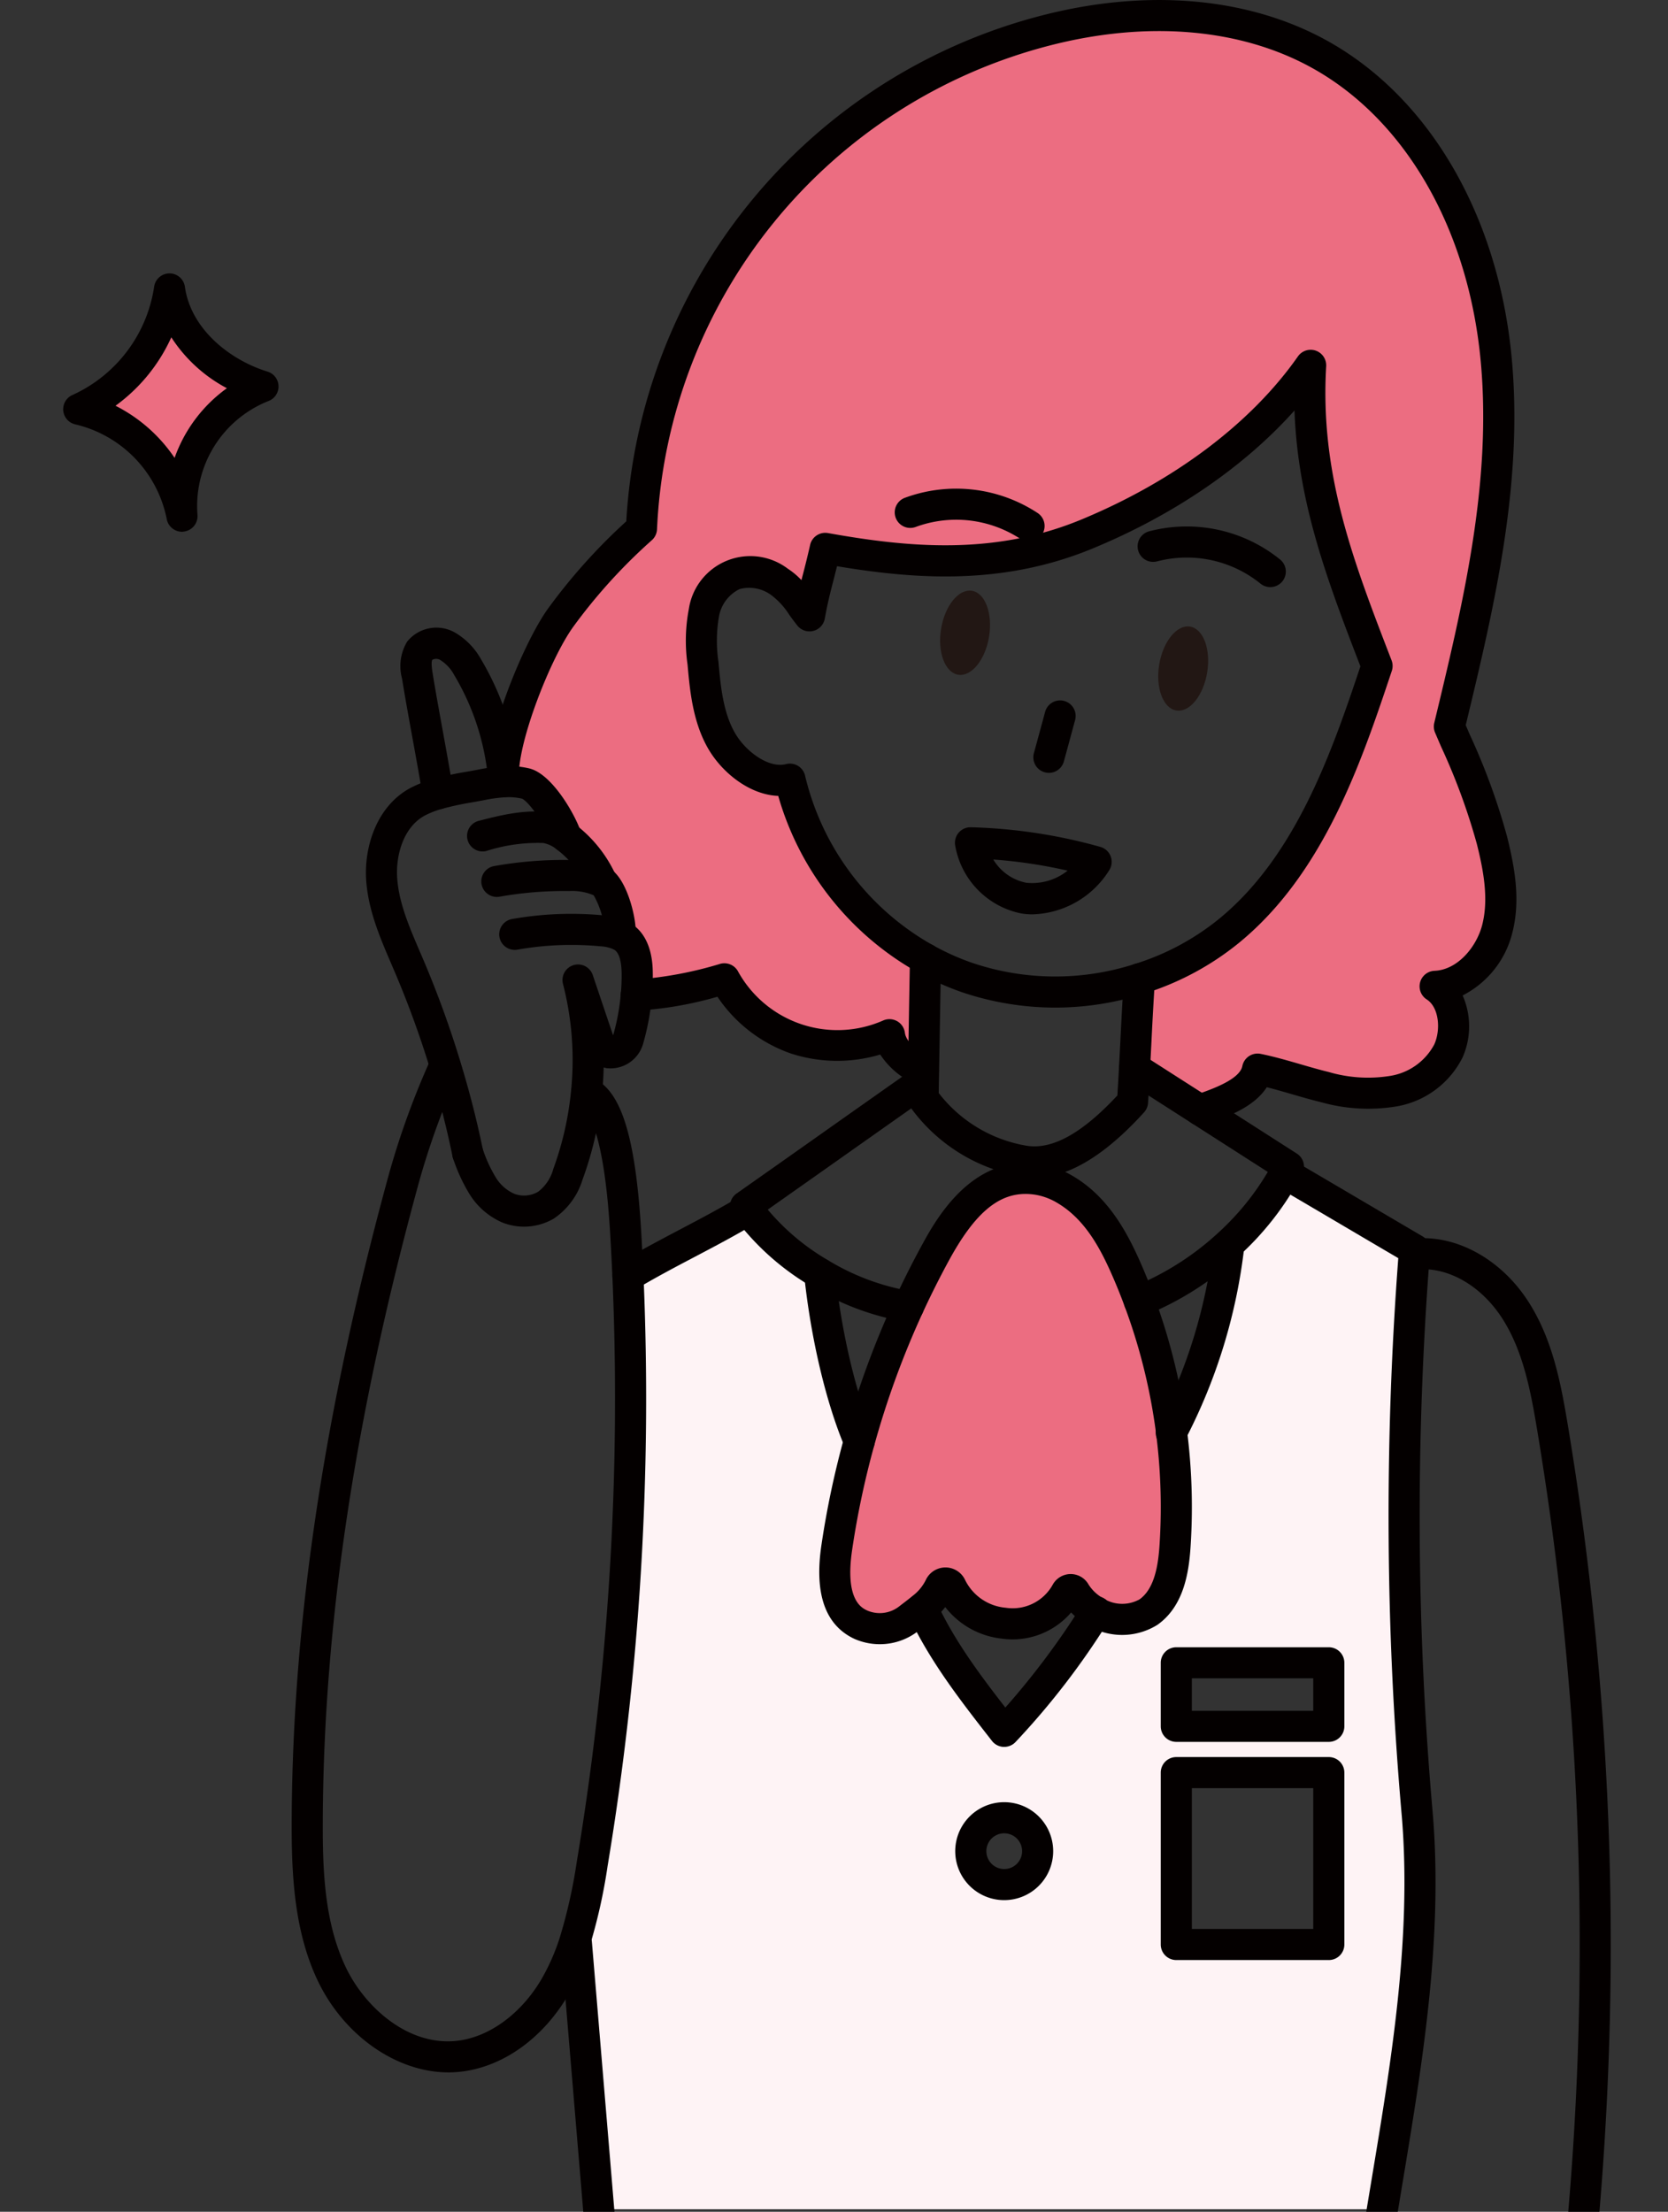 <svg xmlns="http://www.w3.org/2000/svg" width="218.434" height="289.613" viewBox="0 0 218.434 289.613"><rect x="0" y="0" width="218.434" height="289.613" fill="#333333" stroke="none"/><defs><clipPath id="clip-path"><path id="Rectangle_608" data-name="Rectangle 608" fill="none" d="M0 0h218.434v289.613H0z"/></clipPath></defs><g id="img_illust_06" transform="translate(-3095.645)"><g id="Group_1657" data-name="Group 1657" transform="translate(3095.645)" clip-path="url(#clip-path)"><g id="グループ_1653" data-name="グループ 1653" transform="translate(8.275)"><g id="グループ_1651" data-name="グループ 1651" transform="translate(2.036 2.045)"><path id="パス_2205" data-name="パス 2205" d="M3327.037 111.569c.955 3.821 1.681 7.864.681 11.673s-4.188 7.306-8.12 7.468c2.565 1.646 3 5.665 1.745 8.445a9.942 9.942 0 01-7.09 5.252 20.43 20.43 0 01-9.062-.5c-2.959-.727-5.857-1.751-8.846-2.361-.658 3.315-5.857 4.635-7.532 5.368a7063.877 7063.877 0 01-8.58-5.5h-.006c.209-3.885.366-7.567.64-11.684v-.006a35.176 35.176 0 0011.679-6.235c10.435-8.5 15.175-21.974 19.438-34.735-5.206-13.494-9.544-24.923-8.695-39.365-6.945 9.929-18.089 17.461-29.285 22.091s-22.352 4.013-34.276 1.879c-.913 4.065-1.4 5.182-2.059 8.835-1.3-1.611-2.2-3.333-3.937-4.456a6.121 6.121 0 00-9.887 4.037 20.289 20.289 0 00-.123 6.613c.314 3.5.675 7.113 2.426 10.155s5.554 5.909 8.957 5.037a36.531 36.531 0 0017.746 23.527c-.081 4.5-.168 9.824-.25 14.657h-.019s-4.042-1.634-4.443-4.723a16.9 16.9 0 01-21.62-7.317 51.748 51.748 0 01-11.527 2.135 29.21 29.21 0 00.116-2.664c-.006-1.809-.3-3.856-1.769-4.909a2.631 2.631 0 00-.477-.279c.279-1.46-1.093-6.282-2.4-6.985a15.333 15.333 0 00-4.665-5.868c-.518-1.879-3.374-6.526-5.264-7a9.8 9.8 0 00-2.885-.238v-.016c-.017-.239-.04-.477-.064-.721-.093-5.217 4.467-16.553 7.526-20.775a73.449 73.449 0 0110.563-11.633A70.644 70.644 0 013268.7 5.526c11.824-3.036 24.928-2.81 35.63 3.065 14.163 7.765 21.84 24.19 23.289 40.272s-2.368 32.129-6.154 47.828c2.123 4.972 4.264 9.631 5.572 14.878z" transform="translate(-3141.968 -3.601)" fill="#ec6d81"/><path id="パス_2206" data-name="パス 2206" d="M3324.352 354.625c1.418 17.3-1.739 34.4-4.572 51.573h-102.64l-2.914-34.851-.245-.081a69.844 69.844 0 002.315-10.318 370.739 370.739 0 004.676-76.967c5.287-3.159 10.446-5.491 15.728-8.655a32.183 32.183 0 009.375 8.318c.727 6.933 2.46 15.558 5.188 21.991h.005a114.381 114.381 0 00-2.943 13.9c-.558 3.758-.575 8.381 3.124 10.115a6.187 6.187 0 006.357-.826c.68-.524 1.233-.942 1.7-1.332l.005.011c2.733 5.9 6.729 10.987 10.737 16.123A98.682 98.682 0 003282.265 328q.262.157.522.3a6.7 6.7 0 006.358-.291c2.641-1.873 3.27-5.467 3.478-8.69a78.044 78.044 0 00-.465-14.837 70.769 70.769 0 007.509-24.515l-.069-.076a36.549 36.549 0 007.4-9.329l.023.011c5.561 3.263 11.406 6.718 16.966 9.981-.018.192-.035.378-.046.57-2.067 24.276-1.584 49.224.411 73.501zm-11.592 16.908v-22.508h-19.973v22.509zm0-28.57v-8.317h-19.973v8.317zm-38.126 16.349a4.376 4.376 0 10-4.379 4.374 4.377 4.377 0 004.379-4.374z" transform="translate(-3149.055 -118.961)" fill="#fef3f5"/><path id="パス_2207" data-name="パス 2207" d="M3352.758 144.465c1.732.285 2.739 2.972 2.239 6.008s-2.31 5.264-4.042 4.979-2.74-2.978-2.24-6.008 2.309-5.264 4.043-4.979z" transform="translate(-3207.222 -64.462)" fill="#221714"/><path id="パス_2208" data-name="パス 2208" d="M3318.088 304.984a78.121 78.121 0 01.465 14.837c-.209 3.222-.838 6.817-3.479 8.69a6.7 6.7 0 01-6.357.291q-.261-.14-.523-.3a7.313 7.313 0 01-2.733-2.583.647.647 0 00-1.141-.023 8.016 8.016 0 01-8.242 4.06 8.531 8.531 0 01-6.869-4.8.8.8 0 00-1.443-.011 7.881 7.881 0 01-2.326 2.844c-.471.39-1.024.809-1.705 1.332a6.184 6.184 0 01-6.356.826c-3.7-1.733-3.682-6.357-3.124-10.114a114.377 114.377 0 012.943-13.9 115.92 115.92 0 016.438-17.635q1.649-3.594 3.548-7.067c2.792-5.113 6.794-10.591 13.332-9.591a10.164 10.164 0 013.541 1.274c4.125 2.391 6.392 6.508 8.208 10.679q.855 1.972 1.6 3.984a78.3 78.3 0 014.223 17.207z" transform="translate(-3174.983 -119.467)" fill="#ec6d81"/><path id="パス_2209" data-name="パス 2209" d="M3302.458 136.209c1.733.285 2.733 2.978 2.239 6.009s-2.309 5.264-4.042 4.984-2.74-2.978-2.24-6.014 2.303-5.263 4.043-4.979z" transform="translate(-3185.485 -60.895)" fill="#221714"/><path id="パス_2210" data-name="パス 2210" d="M3111.536 66.642c.867 6.194 6.27 10.941 12.244 12.773a16.921 16.921 0 00-10.609 16.978 17.916 17.916 0 00-13.523-14.005 20.673 20.673 0 0011.888-15.746z" transform="translate(-3099.647 -30.843)" fill="#ec6d81"/></g><g id="グループ_1652" data-name="グループ 1652" fill="#040000"><path id="Path_2218" data-name="Path 2218" d="M3288.025 166.79a38.192 38.192 0 01-12.217-2.017 36.4 36.4 0 01-5.769-2.588 38.663 38.663 0 01-18.287-23.117c-3.74-.134-7.362-3.038-9.187-6.21-2.016-3.5-2.389-7.654-2.689-10.989a22.07 22.07 0 01.17-7.269 8.14 8.14 0 0112.972-5.272 9.523 9.523 0 011.774 1.49c.064-.255.13-.51.2-.772.266-1.029.567-2.2.935-3.834a2.035 2.035 0 012.346-1.558c10.472 1.876 21.734 2.96 33.137-1.756 12.2-5.044 22.281-12.635 28.4-21.376a2.036 2.036 0 013.7 1.286c-.833 14.159 3.521 25.444 8.563 38.512a2.036 2.036 0 01.032 1.378c-3.949 11.821-8.864 26.531-20.083 35.668a37.077 37.077 0 01-12.353 6.6 38.223 38.223 0 01-11.644 1.824zm-34.738-31.946a2.034 2.034 0 011.981 1.57 34.576 34.576 0 0016.756 22.216 32.2 32.2 0 005.1 2.291 33.951 33.951 0 0021.3.164l.016-.005a33 33 0 0011-5.875c10.088-8.215 14.811-21.9 18.554-33.1-4.384-11.37-8.2-21.486-8.635-33.5-6.562 7.345-15.734 13.645-26.4 18.056-11.667 4.825-22.967 4.094-33.509 2.332-.191.786-.363 1.453-.523 2.071-.391 1.516-.7 2.714-1.078 4.793a2.035 2.035 0 01-3.588.913 32.805 32.805 0 01-1.059-1.408 9.654 9.654 0 00-2.4-2.613 4.868 4.868 0 00-4.113-.759 4.962 4.962 0 00-2.692 3.559 18.7 18.7 0 00-.075 5.951c.279 3.1.593 6.6 2.162 9.327 1.4 2.438 4.426 4.661 6.688 4.081a2.021 2.021 0 01.514-.065z" transform="translate(-3158.114 -34.853)"/><path id="Path_2219" data-name="Path 2219" d="M3307.52 248.2a10.909 10.909 0 01-1.605-.128 22.576 22.576 0 01-14.732-9.054 2.035 2.035 0 01-.4-1.249l.035-2.273c.011-.416.017-.814.021-1.218l.053-3.193c.066-3.942.134-8.02.2-11.577a2.036 2.036 0 012.035-2h.037a2.035 2.035 0 012 2.072c-.064 3.556-.132 7.632-.2 11.572l-.053 3.181c-.006.421-.012.836-.022 1.246l-.024 1.542a18.376 18.376 0 0011.619 6.916c3.344.468 7.2-1.69 11.773-6.6.08-1.266.151-2.494.214-3.7s.125-2.38.185-3.559c.132-2.6.268-5.293.458-8.155a2.035 2.035 0 014.062.27 491.36 491.36 0 00-.454 8.09c-.06 1.183-.12 2.366-.185 3.57a384.969 384.969 0 01-.262 4.459 2.044 2.044 0 01-.524 1.236c-6.772 7.475-11.612 8.552-14.231 8.552z" transform="translate(-3180.206 -93.994)"/><path id="Path_2220" data-name="Path 2220" d="M3278.351 331.167a8.248 8.248 0 01-3.332-.7c-3.823-1.791-5.261-5.915-4.315-12.277a116.914 116.914 0 012.995-14.141 118.274 118.274 0 016.551-17.941 119.734 119.734 0 013.609-7.19c1.791-3.279 6.551-11.988 15.427-10.629a12.163 12.163 0 014.266 1.531c4.694 2.721 7.2 7.4 9.041 11.622a76.14 76.14 0 011.644 4.094 79.412 79.412 0 014.809 32.869c-.227 3.49-.924 7.8-4.333 10.22a8.725 8.725 0 01-8.5.424c-.187-.1-.378-.208-.57-.322a9.359 9.359 0 01-2.24-1.715 10.11 10.11 0 01-9.175 3.414 10.846 10.846 0 01-7.307-4.118 10 10 0 01-1.752 1.731c-.419.347-.9.716-1.471 1.154l-.263.2a8.141 8.141 0 01-5.084 1.774zm19.065-58.957c-3.665 0-6.714 2.67-9.983 8.654a115.938 115.938 0 00-3.485 6.942 114.284 114.284 0 00-6.325 17.325 112.991 112.991 0 00-2.892 13.652c-.98 6.591 1.243 7.632 1.974 7.974a4.126 4.126 0 004.224-.574l.294-.227a45.275 45.275 0 001.448-1.136 5.866 5.866 0 001.725-2.109 2.838 2.838 0 015.11.017 6.555 6.555 0 005.328 3.665 6 6 0 006.165-3.027 2.682 2.682 0 014.682-.023 5.294 5.294 0 001.946 1.822l.075.043c.146.087.292.169.437.247a4.691 4.691 0 004.223-.158c2-1.421 2.454-4.573 2.622-7.16a75.366 75.366 0 00-4.566-31.2c-.479-1.3-1-2.6-1.557-3.877-1.651-3.8-3.685-7.6-7.361-9.731a8.108 8.108 0 00-2.843-1.025 8.212 8.212 0 00-1.241-.095z" transform="translate(-3171.409 -115.872)"/><path id="Path_2221" data-name="Path 2221" d="M3273.206 279.268a2.084 2.084 0 01-.348-.029 34.833 34.833 0 01-12.351-4.626 34.021 34.021 0 01-9.938-8.824c-.142-.2-.263-.368-.378-.533a2.037 2.037 0 01.5-2.823c3.5-2.459 7.065-4.977 10.637-7.5 4.225-2.983 8.459-5.973 12.6-8.879a2.036 2.036 0 112.39 3.3c-4.156 2.915-8.4 5.915-12.642 8.908-2.984 2.106-5.963 4.21-8.9 6.278a30 30 0 007.817 6.58 30.824 30.824 0 0010.913 4.1 2.036 2.036 0 01-.3 4.048z" transform="translate(-3162.51 -106.15)"/><path id="Path_2222" data-name="Path 2222" d="M3342.2 277.28a2.036 2.036 0 01-.768-3.922 36.711 36.711 0 0011.052-7.005 34.465 34.465 0 006.542-8.018l-18.541-11.878a2.035 2.035 0 012.2-3.428l20.148 12.907a2.035 2.035 0 01.707 2.652c-.161.31-.322.62-.5.93a38.507 38.507 0 01-7.812 9.842 40.772 40.772 0 01-12.262 7.77 2.033 2.033 0 01-.766.15z" transform="translate(-3201.278 -104.881)"/><path id="Path_2223" data-name="Path 2223" d="M3274.14 316.079a2.037 2.037 0 01-1.875-1.241c-2.472-5.831-4.467-14.269-5.337-22.574a2.036 2.036 0 014.049-.425c.831 7.927 2.714 15.93 5.038 21.41a2.037 2.037 0 01-1.874 2.831z" transform="translate(-3169.894 -125.324)"/><path id="Path_2224" data-name="Path 2224" d="M3303.357 387.438h-.125a2.033 2.033 0 01-1.479-.779l-.182-.233c-3.937-5.044-8.007-10.26-10.8-16.287a2.036 2.036 0 013.694-1.71c2.314 5 5.548 9.361 9.038 13.856a102.588 102.588 0 0010.122-13.556 2.036 2.036 0 113.48 2.112 100.306 100.306 0 01-12.311 16.005 2.036 2.036 0 01-1.437.592z" transform="translate(-3180.122 -158.697)"/><path id="Path_2225" data-name="Path 2225" d="M3350.047 312.173a2.037 2.037 0 01-1.766-3.047l.012-.022a68.486 68.486 0 007.271-23.769 2.036 2.036 0 014.044.467 72.524 72.524 0 01-7.725 25.221l-.032.06a2.232 2.232 0 01-.136.221 2.032 2.032 0 01-1.668.869z" transform="translate(-3204.937 -122.524)"/><path id="Path_2226" data-name="Path 2226" d="M3224.742 288.1a2.037 2.037 0 01-.952-3.838c2.644-1.575 5.276-2.959 7.822-4.3s5.2-2.737 7.812-4.3a2.035 2.035 0 112.092 3.492c-2.7 1.621-5.4 3.039-8.008 4.41-2.527 1.33-5.142 2.705-7.722 4.246a2.036 2.036 0 01-1.044.29z" transform="translate(-3150.788 -118.996)"/><path id="Path_2227" data-name="Path 2227" d="M3386.28 425.788a2.086 2.086 0 01-.227-.012 2.035 2.035 0 01-1.8-2.248c.677-6.088 1.6-12.079 2.771-19.2l.582-3.5c2.592-15.586 5.272-31.7 3.971-47.573a447.461 447.461 0 01-.466-73.135c-2.4-1.408-4.839-2.846-7.281-4.284-2.884-1.7-5.77-3.4-8.581-5.048a2.036 2.036 0 012.061-3.512c2.814 1.651 5.7 3.352 8.587 5.052 2.817 1.659 5.633 3.317 8.379 4.929a2.037 2.037 0 011 1.942c-.016.172-.031.338-.042.509a442.423 442.423 0 00.4 73.214c1.344 16.374-1.379 32.744-4.012 48.574l-.58 3.5c-1.163 7.059-2.074 12.989-2.741 18.988a2.036 2.036 0 01-2.021 1.804z" transform="translate(-3216.273 -115.375)"/><path id="Path_2228" data-name="Path 2228" d="M3426.954 429.2a2.035 2.035 0 01-2.023-2.281 394.71 394.71 0 001.482-14.437 410 410 0 00-4.122-101.908c-.867-5.225-1.86-10.258-4.462-14.4-2.751-4.384-7.164-6.961-11.27-6.559a2.036 2.036 0 01-.4-4.052c5.615-.55 11.549 2.767 15.114 8.447 3 4.785 4.092 10.252 5.029 15.9a414.075 414.075 0 014.162 102.918c-.406 4.842-.911 9.75-1.5 14.585a2.036 2.036 0 01-2.01 1.787z" transform="translate(-3229.273 -123.375)"/><path id="Path_2229" data-name="Path 2229" d="M3264.279 238.229a2.034 2.034 0 01-.76-.148 10.776 10.776 0 01-4.892-4.014 19.626 19.626 0 01-11.631-.112 19.191 19.191 0 01-9.687-7.456 47.909 47.909 0 01-10.557 1.823 2.036 2.036 0 11-.123-4.07 50.435 50.435 0 0011.065-2.067 2.035 2.035 0 012.271.924 14.867 14.867 0 0019.079 6.486 2.036 2.036 0 012.812 1.613c.2 1.534 2.43 2.784 3.194 3.1a2.037 2.037 0 01-.772 3.92z" transform="translate(-3151.632 -95.984)"/><path id="Path_2230" data-name="Path 2230" d="M3287.264 147.394a2.036 2.036 0 01-.816-3.9c.3-.132.7-.282 1.172-.455 1.574-.58 4.85-1.787 5.179-3.444a2.037 2.037 0 012.4-1.6c1.8.368 3.555.878 5.252 1.371 1.2.35 2.451.712 3.667 1.007a18.254 18.254 0 008.155.488 7.953 7.953 0 005.661-4.1c.869-1.926.63-4.856-.989-5.894a2.036 2.036 0 011.016-3.747c3.067-.127 5.5-3.161 6.235-5.951.89-3.388.2-7.128-.687-10.663a82.493 82.493 0 00-4.684-12.742q-.392-.909-.786-1.829a2.038 2.038 0 01-.106-1.277c3.706-15.365 7.538-31.253 6.1-47.168-1.57-17.439-9.883-31.9-22.239-38.67-9.322-5.116-21.447-6.139-34.146-2.879a68.607 68.607 0 00-51.5 63.367 2.033 2.033 0 01-.681 1.43 71.48 71.48 0 00-10.27 11.31c-3.016 4.161-7.218 14.973-7.137 19.54a2.035 2.035 0 01-2 2.072h-.037a2.035 2.035 0 01-2.035-2c-.105-5.868 4.785-17.691 7.913-22.007a75.564 75.564 0 0110.222-11.387A72.68 72.68 0 013266.645 2c13.705-3.518 26.885-2.363 37.115 3.253 13.547 7.427 22.645 23.081 24.337 41.874 1.471 16.351-2.312 32.349-6.044 47.83l.515 1.2a85.732 85.732 0 014.895 13.367c1.013 4.061 1.8 8.408.675 12.683a12.593 12.593 0 01-6.489 8.138 10.066 10.066 0 010 8.1 11.905 11.905 0 01-8.519 6.406 22.7 22.7 0 01-9.969-.513c-1.3-.317-2.593-.691-3.841-1.053-1.136-.33-2.23-.648-3.322-.922-1.609 2.53-4.985 3.774-6.97 4.505-.378.14-.706.258-.949.365a2.029 2.029 0 01-.815.161z" transform="translate(-3138.383)"/><path id="Path_2231" data-name="Path 2231" d="M3321.822 170.989a2.039 2.039 0 01-1.965-2.571l.164-.6c.692-2.545 1.116-4.1 1.306-4.81a2.035 2.035 0 113.932 1.053c-.189.709-.615 2.273-1.309 4.826l-.165.6a2.037 2.037 0 01-1.963 1.502z" transform="translate(-3192.74 -69.787)"/><path id="Path_2232" data-name="Path 2232" d="M3361.206 129.335a2.028 2.028 0 01-1.282-.455 15.349 15.349 0 00-13.536-2.915 2.036 2.036 0 01-1.038-3.938 19.434 19.434 0 0117.14 3.692 2.035 2.035 0 01-1.284 3.616z" transform="translate(-3203.132 -52.458)"/><path id="Path_2233" data-name="Path 2233" d="M3305.39 119.6a2.031 2.031 0 01-1.119-.336 15.343 15.343 0 00-13.756-1.561 2.036 2.036 0 01-1.422-3.815 19.425 19.425 0 0117.419 1.976 2.036 2.036 0 01-1.122 3.735z" transform="translate(-3178.905 -48.691)"/><path id="Path_2234" data-name="Path 2234" d="M3371.18 392.221h-19.974a2.035 2.035 0 01-2.035-2.036v-8.317a2.035 2.035 0 012.035-2.036h19.974a2.035 2.035 0 012.035 2.036v8.317a2.035 2.035 0 01-2.035 2.036zm-17.937-4.072h15.9V383.9h-15.9z" transform="translate(-3205.439 -164.137)"/><path id="Path_2235" data-name="Path 2235" d="M3371.18 431.731h-19.974a2.035 2.035 0 01-2.035-2.035v-22.509a2.035 2.035 0 012.035-2.036h19.974a2.035 2.035 0 012.035 2.036V429.7a2.035 2.035 0 01-2.035 2.031zm-17.937-4.071h15.9v-18.438h-15.9z" transform="translate(-3205.439 -175.078)"/><path id="Path_2236" data-name="Path 2236" d="M3308.2 428.382h-.005a6.412 6.412 0 010-12.825 6.413 6.413 0 016.413 6.41v.007a6.411 6.411 0 01-6.411 6.408zm0-8.753a2.341 2.341 0 000 4.682 2.341 2.341 0 002.34-2.339 2.341 2.341 0 00-2.341-2.34zm4.377 2.344z" transform="translate(-3184.964 -179.575)"/><path id="Path_2237" data-name="Path 2237" d="M3311.861 202.159a8.893 8.893 0 01-1.506-.126 10.984 10.984 0 01-8.613-8.877 2.035 2.035 0 012.055-2.4 69.086 69.086 0 0116.954 2.571 2.034 2.034 0 011.211 2.976 12.239 12.239 0 01-10.101 5.856zm-5.129-7.182a6.494 6.494 0 004.314 3.044 7.443 7.443 0 005.42-1.585 65.051 65.051 0 00-9.734-1.459z" transform="translate(-3184.929 -82.432)"/><path id="Path_2238" data-name="Path 2238" d="M3179.215 229.4a2.036 2.036 0 01-1.993-1.629 121.514 121.514 0 00-2.917-11.383 127.3 127.3 0 00-4.593-12.645q-.261-.615-.525-1.228c-1.463-3.408-2.978-6.932-3.271-10.826-.334-4.406 1.366-9.9 5.913-12.246a16.088 16.088 0 012.952-1.136 42.475 42.475 0 014.341-.934c.518-.093 1.032-.184 1.533-.282a22.485 22.485 0 013.166-.424 11.766 11.766 0 013.476.288c3.135.781 6.248 6.575 6.761 8.439a2.035 2.035 0 11-3.925 1.081c-.453-1.641-2.863-5.152-3.817-5.567a7.783 7.783 0 00-2.236-.178 18.51 18.51 0 00-2.622.352c-.547.107-1.08.2-1.619.3a39.152 39.152 0 00-3.951.844 12.047 12.047 0 00-2.213.847c-2.871 1.48-3.932 5.243-3.7 8.311.243 3.217 1.559 6.281 2.952 9.525q.269.624.533 1.245a131.778 131.778 0 014.738 13.044c1.211 3.941 2.226 7.9 3.013 11.76a2.036 2.036 0 01-1.588 2.4 2.064 2.064 0 01-.408.042z" transform="translate(-3126.231 -76.33)"/><path id="Path_2239" data-name="Path 2239" d="M3206.816 198.367a2.036 2.036 0 01-1.856-1.2 13.331 13.331 0 00-4.045-5.089 4 4 0 00-1.756-.83 21.97 21.97 0 00-7.47 1.049 2.036 2.036 0 01-1.015-3.943c2.728-.7 5.822-1.5 9-1.145.044 0 .087.011.13.019a8.02 8.02 0 013.623 1.646 17.372 17.372 0 015.242 6.615 2.037 2.037 0 01-1.854 2.875z" transform="translate(-3136.286 -80.863)"/><path id="Path_2240" data-name="Path 2240" d="M3210.622 210.17a2.076 2.076 0 01-.385-.036 2.036 2.036 0 01-1.618-2.381 11.59 11.59 0 00-1.46-4.846 7.232 7.232 0 00-3.162-.551 1.283 1.283 0 01-.133 0 48.715 48.715 0 00-9.079.748 2.036 2.036 0 01-.717-4.007 51.925 51.925 0 019.783-.812 11.314 11.314 0 015.215 1.012c.039.018.078.037.115.057 2.468 1.327 3.792 7.3 3.438 9.16a2.037 2.037 0 01-1.997 1.656z" transform="translate(-3137.689 -85.681)"/><path id="Path_2241" data-name="Path 2241" d="M3195.184 251.679a7.746 7.746 0 01-2.753-.508c-.031-.011-.061-.024-.091-.037a9.505 9.505 0 01-4.346-3.8 22.465 22.465 0 01-2.109-4.62 2.036 2.036 0 013.873-1.26 18.269 18.269 0 001.722 3.774 5.435 5.435 0 002.443 2.153 3.664 3.664 0 003.1-.271 5.548 5.548 0 002-3.01 41.089 41.089 0 002.319-10.208 39.893 39.893 0 00-1.062-14.018 2.036 2.036 0 013.9-1.157q1.277 3.794 2.558 7.588c.042.125.08.231.115.32a28.473 28.473 0 001.006-5.437c.072-.792.109-1.625.109-2.49-.006-1.725-.314-2.822-.917-3.253a.687.687 0 00-.129-.079 4.938 4.938 0 00-1.74-.4c-.032 0-.063 0-.095-.007a40.447 40.447 0 00-10.714.438 2.036 2.036 0 11-.7-4.01 44.482 44.482 0 0111.748-.486 9.027 9.027 0 013.154.74 4.687 4.687 0 01.873.507c2.581 1.846 2.592 5.379 2.6 6.541 0 1-.042 1.955-.125 2.857a32.53 32.53 0 01-1.16 6.236 4.44 4.44 0 01-4.786 3.141 3.545 3.545 0 01-.364-.094q-.038 1.729-.213 3.462a45.152 45.152 0 01-2.551 11.215 9.5 9.5 0 01-3.769 5.118 7.759 7.759 0 01-3.896 1.055z" transform="translate(-3134.834 -91.057)"/><path id="Path_2242" data-name="Path 2242" d="M3178.768 168.523a2.037 2.037 0 01-2.007-1.708c-.4-2.481-.886-5.136-1.354-7.7s-.953-5.242-1.362-7.751a6.214 6.214 0 01.676-4.792 4.911 4.911 0 016.123-1.269c.045.023.092.047.136.073a9.25 9.25 0 013.434 3.531 36.558 36.558 0 014.944 15.07c.025.269.05.521.068.775a2.036 2.036 0 01-4.061.3 24.032 24.032 0 00-.06-.679 32.254 32.254 0 00-4.372-13.351 2.352 2.352 0 01-.07-.12 5.186 5.186 0 00-1.864-1.966 1.071 1.071 0 00-.973.012c-.2.282-.029 1.358.036 1.764.4 2.469.885 5.115 1.35 7.675.47 2.586.955 5.258 1.366 7.776a2.037 2.037 0 01-2.011 2.363z" transform="translate(-3129.681 -62.552)"/><path id="Path_2243" data-name="Path 2243" d="M3169.281 375.934c-6.762 0-13.667-4.784-17.109-11.995-3.215-6.738-3.448-14.493-3.415-21.233.128-25.958 4.281-53.516 12.694-84.247a105.494 105.494 0 015.542-15.273 2.036 2.036 0 013.709 1.679 101.389 101.389 0 00-5.326 14.676c-8.316 30.375-12.421 57.588-12.547 83.185-.033 6.577.173 13.5 3.019 19.458 2.395 5.018 7.9 10.179 14.268 9.643 4.359-.365 8.755-3.549 11.47-8.31a27.989 27.989 0 002.271-5.216 68.086 68.086 0 002.239-9.993 369.517 369.517 0 004.657-76.585q-.13-2.842-.295-5.695c-.853-14.21-3.179-16.259-3.871-16.548a2.036 2.036 0 011.57-3.757c3.71 1.551 5.614 7.552 6.365 20.066q.166 2.882.3 5.753a373.5 373.5 0 01-4.7 77.394 71.907 71.907 0 01-2.375 10.579 32.181 32.181 0 01-2.616 6.011c-3.427 6.007-8.91 9.876-14.673 10.359-.394.033-.786.049-1.177.049z" transform="translate(-3118.832 -104.571)"/><path id="Path_2244" data-name="Path 2244" d="M3217.735 506.8a2.037 2.037 0 01-2.026-1.868q-.971-11.706-1.959-23.413l-2.915-34.853a2.036 2.036 0 014.058-.34l2.914 34.851q.989 11.707 1.96 23.418a2.037 2.037 0 01-1.861 2.2c-.057.005-.114.005-.171.005z" transform="translate(-3145.656 -192.066)"/><path id="Path_2245" data-name="Path 2245" d="M3111.619 96.879a2.037 2.037 0 01-2.005-1.7 15.926 15.926 0 00-11.925-12.352 2.035 2.035 0 01-.433-3.847 18.578 18.578 0 0010.718-14.2 2.036 2.036 0 012.013-1.733h.013a2.035 2.035 0 012 1.754c.787 5.621 6 9.629 10.825 11.109a2.036 2.036 0 01.105 3.856 14.8 14.8 0 00-9.282 14.911 2.034 2.034 0 01-1.781 2.177 1.958 1.958 0 01-.248.025zm-8.706-16.5a20.476 20.476 0 017.739 6.828 19.09 19.09 0 016.847-9.124 19.518 19.518 0 01-7.277-6.663 22.583 22.583 0 01-7.309 8.96z" transform="translate(-3096.062 -27.249)"/></g></g></g></g></svg>